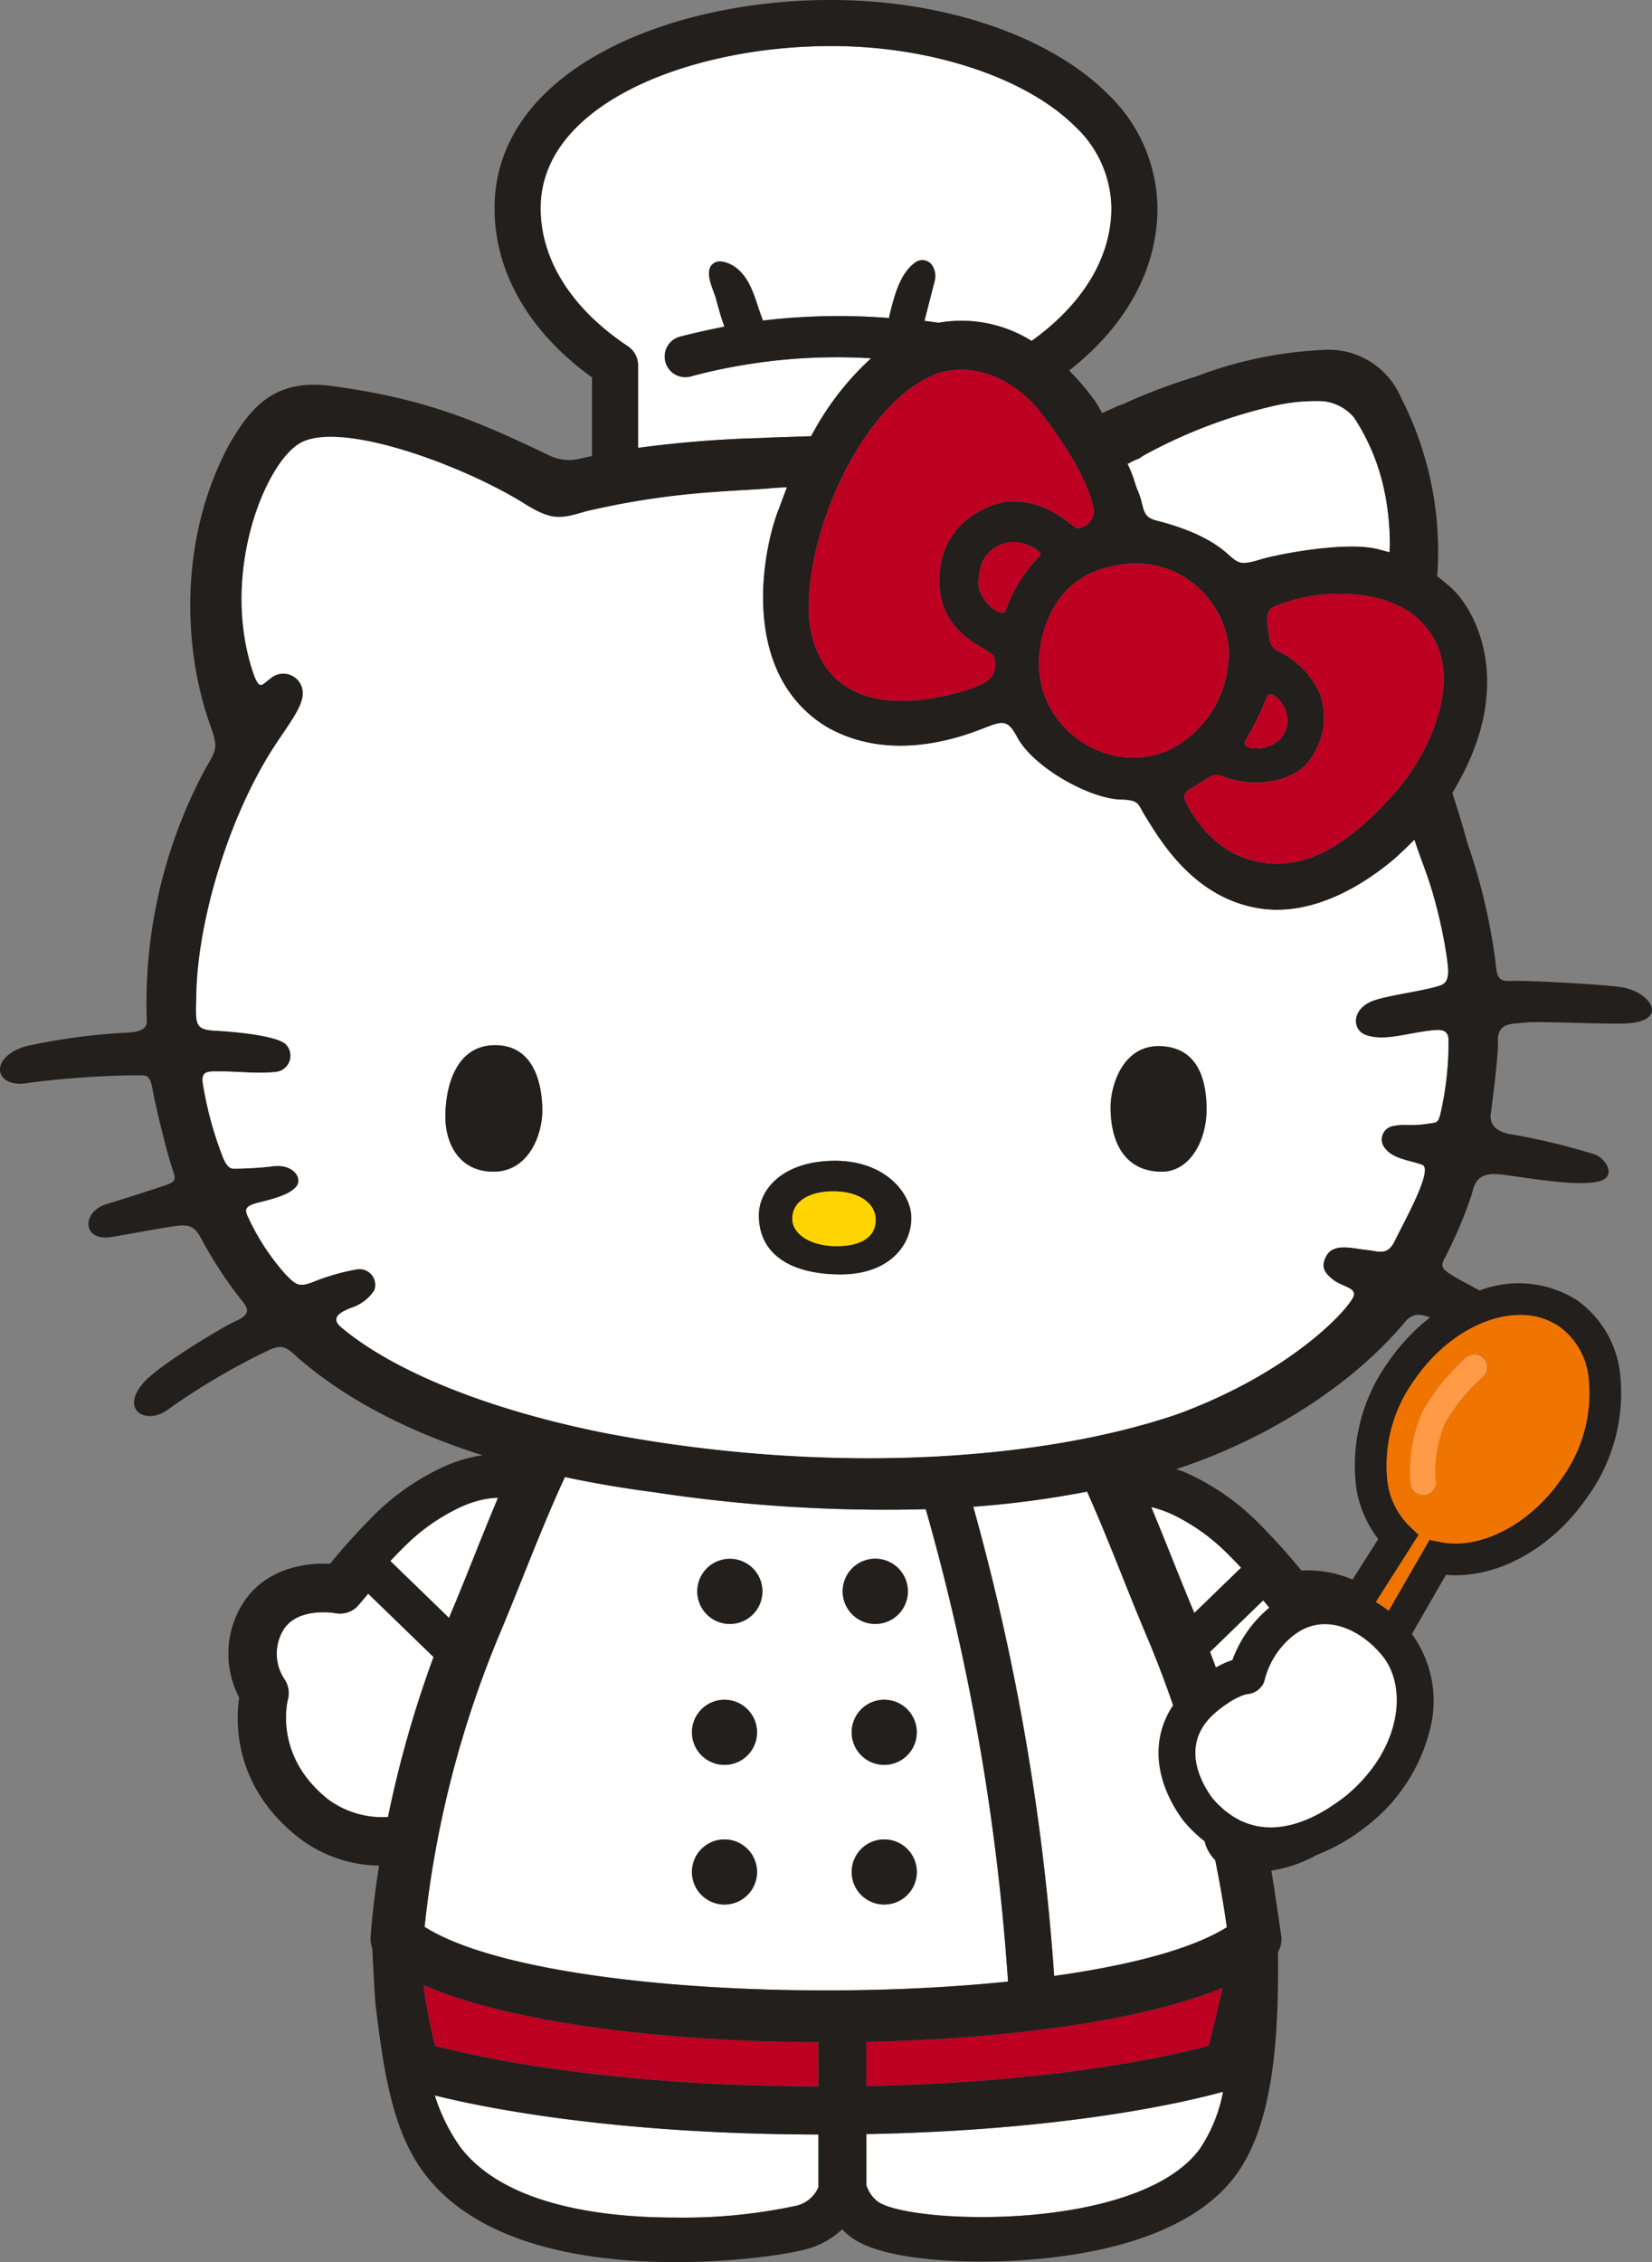 <svg id="Grupo_1168" data-name="Grupo 1168" xmlns="http://www.w3.org/2000/svg" xmlns:xlink="http://www.w3.org/1999/xlink" width="184.967" height="253.128" viewBox="0 0 184.967 253.128">
  <rect x="0" y="0" width="184.967" height="253.128" fill="#808080" stroke="none"/>
  <defs>
    <clipPath id="clip-path">
      <rect id="Rectángulo_706" data-name="Rectángulo 706" width="184.967" height="253.128" fill="none"/>
    </clipPath>
  </defs>
  <g id="Grupo_1167" data-name="Grupo 1167" clip-path="url(#clip-path)">
    <path id="Trazado_12121" data-name="Trazado 12121" d="M58.509,39.782v9.231a128.215,128.215,0,0,1,14.006-1.106l0-.015c1.689-.062,3.378-.113,5.054-.17l.305-.01c.343-.619.617-1.1.739-1.31A31.752,31.752,0,0,1,84.6,38.989a63.484,63.484,0,0,0-20.24,2.042,2.115,2.115,0,0,1-.567.071,2.306,2.306,0,0,1-.565-4.541c1.719-.434,3.352-.8,4.947-1.11q-.324-.91-.589-1.839c-.122-.427-.245-.853-.355-1.284-.273-1.054-1.5-3.2-.2-4.007.717-.444,1.908.106,2.5.574,1.712,1.365,2.1,3.636,2.85,5.566a2.28,2.28,0,0,1,.085.309,72.025,72.025,0,0,1,14.15-.284,2.426,2.426,0,0,1,.057-.364c.511-2.013,1.146-4.653,2.907-5.878a1.337,1.337,0,0,1,1.7.15,2.168,2.168,0,0,1,.439,1.943l-1.146,4.47c.378.034.949.116,1.558.21a14.816,14.816,0,0,1,10.438,2.028c5.753-4.11,8.935-9.365,8.935-14.86A12.676,12.676,0,0,0,107.389,13c-5.6-5.546-16.557-9.083-27.814-8.944C64.071,4.2,47.6,10.6,47.6,22.185c0,5.774,3.468,11.261,9.764,15.45a2.579,2.579,0,0,1,1.15,2.147" transform="translate(12.933 1.101)" fill="#fff"/>
    <path id="Trazado_12122" data-name="Trazado 12122" d="M110.49,148.941a2.073,2.073,0,0,1-.61.149.478.478,0,0,0-.052.008l.053-.008a2.074,2.074,0,0,0,.609-.149" transform="translate(29.843 40.471)" fill="#fff"/>
    <path id="Trazado_12123" data-name="Trazado 12123" d="M106.535,146.577q.336.881.655,1.751a10.594,10.594,0,0,1,1.857-.838,13.662,13.662,0,0,1,4.092-5.827c.014-.011.028-.022.041-.033-.079-.093-.159-.188-.249-.3-.128-.154-.276-.333-.437-.528Z" transform="translate(28.948 38.26)" fill="#fff"/>
    <path id="Trazado_12124" data-name="Trazado 12124" d="M114.135,143.774c-.117.085-.234.177-.351.272.142-.118.286-.216.432-.318-.027.02-.056.027-.081.046" transform="translate(30.918 39.055)" fill="#fff"/>
    <path id="Trazado_12125" data-name="Trazado 12125" d="M108.14,149.865v0c.046-.032.1-.071.144-.1-.044.029-.1.067-.144.1" transform="translate(29.384 40.696)" fill="#fff"/>
    <path id="Trazado_12126" data-name="Trazado 12126" d="M101.363,132.6c.79,1.908,1.56,3.818,2.311,5.695.86,2.145,1.693,4.221,2.513,6.156l5.231-5.068q-.816-.879-1.553-1.6a22.144,22.144,0,0,0-6.249-4.413,12.514,12.514,0,0,0-2.252-.772" transform="translate(27.543 36.03)" fill="#fff"/>
    <path id="Trazado_12127" data-name="Trazado 12127" d="M34.6,140.223l-.431.519c-.459.553-.774.905-.864.989a2.725,2.725,0,0,1-2.368.674,8.4,8.4,0,0,0-1.343-.1c-1.414,0-3.574.322-4.574,2.12a5.151,5.151,0,0,0,.192,5.349,2.79,2.79,0,0,1,.4,2.308c-.062.235-1.592,6.365,4.546,11.19a10.216,10.216,0,0,0,6.66,1.941,123.394,123.394,0,0,1,5.1-17.9Z" transform="translate(6.619 38.102)" fill="#fff"/>
    <path id="Trazado_12128" data-name="Trazado 12128" d="M41.129,144.759c.832-1.958,1.676-4.068,2.55-6.247.886-2.215,1.8-4.479,2.743-6.726a9.837,9.837,0,0,0-1.393.137,11.824,11.824,0,0,0-2.755.881,22.116,22.116,0,0,0-6.352,4.459q-.734.715-1.555,1.6l6.567,6.364c.066-.155.127-.31.195-.467" transform="translate(9.338 35.81)" fill="#fff"/>
    <path id="Trazado_12129" data-name="Trazado 12129" d="M76.277,194.5a3.759,3.759,0,0,0,1.227,1.8c1.319,1.007,6.023,1.768,11.686,1.768,8.859,0,20.067-1.859,24.361-7.543a17.1,17.1,0,0,0,2.662-6.479c-4.227,1.165-17.636,4.323-39.936,4.738Z" transform="translate(20.726 50.01)" fill="#fff"/>
    <path id="Trazado_12130" data-name="Trazado 12130" d="M41.148,190.174c4.808,6.3,15.318,7.866,24.056,7.866a60.159,60.159,0,0,0,13.61-1.339,3.614,3.614,0,0,0,2.419-2.054v-5.9c-22.586-.042-37.043-2.908-42.954-4.372a20.52,20.52,0,0,0,2.869,5.8" transform="translate(10.401 50.098)" fill="#fff"/>
    <path id="Trazado_12131" data-name="Trazado 12131" d="M114.606,181.4c.389-1.518,1.008-4.012,1.549-6.5-8.995,3.707-24.165,5.719-39.878,6.043V185.9c21.221-.412,34.255-3.411,38.329-4.5" transform="translate(20.726 47.525)" fill="#bd0022"/>
    <path id="Trazado_12132" data-name="Trazado 12132" d="M38.563,181.459c4.4,1.166,19.108,4.5,42.942,4.55v-4.957c-17.406-.067-34.66-2.2-44.228-6.394a63.708,63.708,0,0,0,1.286,6.8" transform="translate(10.129 47.459)" fill="#bd0022"/>
    <path id="Trazado_12133" data-name="Trazado 12133" d="M111.592,170.362a14.975,14.975,0,0,1-2.321-2.246c-.062-.076-.126-.155-.182-.235-3.17-4.422-3.476-9.062-1.021-12.727-.886-2.58-1.894-5.241-3.038-7.932-.846-1.994-1.707-4.141-2.594-6.357-1.242-3.106-2.571-6.412-4-9.624a109.433,109.433,0,0,1-12.745,1.694,261.872,261.872,0,0,1,9.056,52.5c8.424-1.175,15.407-2.989,19.335-5.449-.215-1.571-.623-4.194-1.3-7.517a4.414,4.414,0,0,1-1.188-2.108" transform="translate(23.284 35.661)" fill="#fff"/>
    <path id="Trazado_12134" data-name="Trazado 12134" d="M93.5,133.559a172.723,172.723,0,0,1-30.677-1.937c-3.3-.43-6.553-.986-9.725-1.662-1.716,3.708-3.284,7.619-4.738,11.251-.886,2.217-1.749,4.365-2.594,6.359a116.8,116.8,0,0,0-8.382,32.724c10.27,6.509,41.756,8.55,65.326,6.122a255.644,255.644,0,0,0-9.21-52.857M74.551,174.773a3.636,3.636,0,0,1-3.585,3.024,3.523,3.523,0,0,1-.628-.055,3.643,3.643,0,1,1,4.213-2.969m0-15.626a3.643,3.643,0,1,1-2.973-4.211,3.634,3.634,0,0,1,2.973,4.211m.6-15.767a3.634,3.634,0,0,1-3.585,3.019,3.76,3.76,0,0,1-.627-.052,3.643,3.643,0,1,1,4.212-2.967m9.1-1.244a3.643,3.643,0,1,1,.613,2.72,3.651,3.651,0,0,1-.613-2.72M85.259,157.9a3.648,3.648,0,0,1,4.206-2.967h.005a3.643,3.643,0,0,1-.618,7.232,3.76,3.76,0,0,1-.627-.052,3.645,3.645,0,0,1-2.966-4.213m7.178,16.869a3.642,3.642,0,1,1-2.972-4.209,3.635,3.635,0,0,1,2.972,4.209" transform="translate(10.157 35.313)" fill="#fff"/>
    <path id="Trazado_12135" data-name="Trazado 12135" d="M65.652,137.211a3.643,3.643,0,0,0-1.24,7.18,3.783,3.783,0,0,0,.627.053,3.643,3.643,0,0,0,.613-7.234" transform="translate(16.682 37.27)" fill="#221f1c"/>
    <path id="Trazado_12136" data-name="Trazado 12136" d="M77.21,144.39a3.519,3.519,0,0,0,.629.055,3.652,3.652,0,1,0-.629-.055" transform="translate(20.159 37.27)" fill="#221f1c"/>
    <path id="Trazado_12137" data-name="Trazado 12137" d="M65.181,149.611a3.643,3.643,0,1,0,2.973,4.211,3.651,3.651,0,0,0-2.973-4.211" transform="translate(16.554 40.639)" fill="#221f1c"/>
    <path id="Trazado_12138" data-name="Trazado 12138" d="M78.006,156.791a3.76,3.76,0,0,0,.627.053,3.644,3.644,0,0,0,.618-7.234h-.005a3.643,3.643,0,0,0-1.24,7.18" transform="translate(20.376 40.639)" fill="#221f1c"/>
    <path id="Trazado_12139" data-name="Trazado 12139" d="M65.181,161.9a3.643,3.643,0,1,0,2.973,4.209,3.647,3.647,0,0,0-2.973-4.209" transform="translate(16.554 43.978)" fill="#221f1c"/>
    <path id="Trazado_12140" data-name="Trazado 12140" d="M79.246,161.9a3.643,3.643,0,0,0-1.24,7.18,3.771,3.771,0,0,0,.627.053,3.643,3.643,0,0,0,.613-7.234" transform="translate(20.376 43.978)" fill="#221f1c"/>
    <path id="Trazado_12141" data-name="Trazado 12141" d="M181.356,110.435c-2.828-.347-9.731-.685-11.524-.682-1.653,0-2.218.313-2.39-2.149a67.285,67.285,0,0,0-3.128-13.235c-.49-1.821-1.118-3.843-1.7-5.653.35-.571.6-1.024.684-1.183,6.178-11.061,2.04-19.169-.833-21.776-.3-.262-.864-.754-1.553-1.287.01-.188.037-.355.043-.547a37.7,37.7,0,0,0-4.141-19.536,8.8,8.8,0,0,0-8.771-5.224,45.762,45.762,0,0,0-14.156,2.977,66.2,66.2,0,0,0-7.839,2.939c0,.011-.013.017-.014.024-.34.128-.67.258-1.011.382-.17.088-.763.361-1.624.738-.3-.546-.571-1.017-.741-1.274a27.607,27.607,0,0,0-2.953-3.49c6.39-4.988,9.89-11.372,9.89-18.173a17.892,17.892,0,0,0-5.644-12.848C117.418,3.975,105.624,0,93.055,0c-.2,0-.4,0-.6,0C74.03.174,55.373,8.228,55.373,23.287c0,7.175,3.862,13.858,10.913,18.946v8.793c-.467.1-.945.2-1.386.313a5.139,5.139,0,0,1-3.415-.38c-8.14-3.9-13.859-6.35-24.323-7.763-6.518-.883-9.059,2.465-11.383,6.323-5.854,10.691-5.335,23.395-2.045,32.168.773,2.406.323,2.29-1.167,5.149a55.365,55.365,0,0,0-6.128,27.42c.05,1.225-1.595,1.259-2.454,1.31A68.051,68.051,0,0,0,2.9,117.071c-4.352,1.29-3.478,4.915.457,4.071a107.055,107.055,0,0,1,11.384-.822c1.424.085,1.98-.4,2.313,1.438.425,2.307,1.7,7.48,2.28,9.131.431,1.23.3,1.38-1.145,1.849-1.461.481-4.435,1.451-6.257,2-2.835.847-2.718,4.2.5,3.684,2.325-.376,4.9-.894,7.01-1.2,1.788-.266,2.381-.048,3.21,1.6a46.888,46.888,0,0,0,4.619,6.954c.834,1.034.226,1.563-1,2.109s-8.381,4.784-10.181,6.815c-2.747,3.1.331,4.868,2.789,2.967a75.867,75.867,0,0,1,10.629-6.306c1.506-.73,2.1-1.014,3.345.113,5.592,5.045,12.936,8.751,21.206,11.378-.189.027-.379.036-.571.07a16.8,16.8,0,0,0-3.848,1.218,27.066,27.066,0,0,0-7.787,5.425,72.512,72.512,0,0,0-4.9,5.419c-3.187-.164-7.712.72-10.043,4.906a10.568,10.568,0,0,0-.132,10.057c-.417,2.85-.575,9.992,6.655,15.675a15.059,15.059,0,0,0,9.014,3.13c-.759,4.778-.939,7.817-.955,8.109a2.934,2.934,0,0,0,.2,1.188c.029.989.272,5.542.389,6.518.987,8.325,2.142,14.321,5.508,18.727,6.2,8.123,18.66,9.827,28.021,9.827,7.1,0,13.263-.953,15.191-1.6a9.265,9.265,0,0,0,3.49-2.072,8.144,8.144,0,0,0,.918.822c3.182,2.426,10.583,2.789,14.713,2.789,6.357,0,21.846-.928,28.342-9.524,4.356-5.761,4.924-15.641,4.824-25.056a.234.234,0,0,1,0-.029,2.965,2.965,0,0,0,.382-1.719c-.019-.186-1.006-6.8-1.12-7.421a15.006,15.006,0,0,0,5.035-1.73,21.339,21.339,0,0,0,4.934-2.716c.314-.229.628-.469.945-.717.025-.02.051-.042.075-.064a19.564,19.564,0,0,0,6.819-10.78,12.673,12.673,0,0,0-2.078-10.465l3.816-6.622c5.666.488,11.854-2.906,15.856-8.735a19.816,19.816,0,0,0,3.614-14.009,11.664,11.664,0,0,0-4.838-8.014A12.213,12.213,0,0,0,165.68,144.4c-1.382-.726-2.543-1.356-3.028-1.658-1.063-.659-1.5-.946-.837-2.063a50.211,50.211,0,0,0,2.973-7.042c.389-1.807,1.142-2.5,3.491-2.194,3.328.437,8.387,1.334,10.744.744,2.047-.515.8-2.546-.469-3.013a75.842,75.842,0,0,0-9.061-2.2c-1.939-.247-2.716-1.095-2.582-2.262s.856-6.345.806-8.234c-.06-2.124,1.63-1.882,3.059-2.06s8.858.2,11.137.108c5.217-.193,2.88-3.665-.557-4.091M160.628,71.613c2.808,5.265-.763,12.876-4.282,16.9-6.327,7.222-11.519,9.3-16.852,7.548-3.513-1.15-5.729-4.307-6.7-6.258-.5-1.012.025-1.3,1.356-2.065,1.011-.575,1.709-1.339,2.694-.907,2.7,1.2,6.965.984,9.176-1.082a7.888,7.888,0,0,0,1.772-8.107,9.612,9.612,0,0,0-4.688-4.777c-1.067-.539-.978-1.527-1.12-2.551-.2-1.5-.137-2.013.632-2.419a19.018,19.018,0,0,1,6.146-1.412c2-.123,8.966-.3,11.868,5.133M139.509,82.735a28.43,28.43,0,0,0,2.288-4.651c.327-.956,1.476-.013,2.051,1.187a3,3,0,0,1-1.394,4.057c-1.3.674-3.685.6-2.945-.593M126.323,51.9a7.019,7.019,0,0,1,1.272-.607,4.334,4.334,0,0,1,.663-.43,56.515,56.515,0,0,1,14.877-5.552c.309-.062.626-.121.94-.177a21.331,21.331,0,0,1,4.117-.231c.107.005.209.034.313.046a5.181,5.181,0,0,1,3.09,1.772,23.689,23.689,0,0,1,3.46,8.519c.018.085.038.169.055.263a29.459,29.459,0,0,1,.492,5.645,4.2,4.2,0,0,0-.022.635c-.524-.146-1.007-.268-1.372-.36-3.57-.891-11.2.59-13.02,1.146-2.294.7-2.482.5-3.771-.638-1.49-1.316-3.8-2.636-7.947-3.7-1.705-.439-1.273-1.428-2.03-3.257a10.309,10.309,0,0,1-.446-1.269,15.4,15.4,0,0,0-.748-1.835.51.51,0,0,1,.078.028m-3.23,11.855c9.235-3.076,15.362,4.733,14.4,10.677a12.032,12.032,0,0,1-5.964,9.16c-6.886,3.852-16.311-2.061-15.1-10.89.589-4.324,2.914-7.7,6.668-8.948M112.616,68.25c-.267,1.125-3.279-1.047-3.057-3.32.142-1.461.392-2.928,2.26-3.893,2.3-1.179,5.15.757,4.614,1.132a17.139,17.139,0,0,0-3.816,6.081M122.44,56.9c.3,1.553-1.531,2.57-2.158,2.065s-3.554-3.182-7.5-2.822c-1.568.142-6.825,1.807-7.522,7.5-.89,7.226,5.433,8.863,5.952,9.706a2.327,2.327,0,0,1-.388,2.607c-.776.764-3.092,1.508-5.316,1.967-9.02,1.855-14.121-1.493-14.925-8.695-.613-9.811,6.411-25.059,14.928-27.61,5.649-1.244,9.673,2.822,10.887,4.387,1.857,2.4,5.3,7.106,6.041,10.9M60.528,23.287C60.528,11.7,77,5.3,92.509,5.158c11.255-.137,22.211,3.4,27.814,8.944a12.683,12.683,0,0,1,4.115,9.184c0,5.5-3.182,10.75-8.933,14.861a14.828,14.828,0,0,0-10.44-2.03c-.61-.094-1.181-.175-1.558-.21l1.145-4.47a2.171,2.171,0,0,0-.437-1.943,1.341,1.341,0,0,0-1.705-.15c-1.761,1.225-2.4,3.865-2.907,5.878a2.413,2.413,0,0,0-.056.365A71.95,71.95,0,0,0,85.4,35.87a1.962,1.962,0,0,0-.085-.309c-.748-1.929-1.137-4.2-2.85-5.566-.588-.468-1.777-1.017-2.5-.572-1.292.8-.07,2.952.2,4.007.109.43.233.857.355,1.284q.265.927.589,1.838c-1.593.308-3.228.677-4.946,1.111a2.305,2.305,0,0,0,.563,4.54,2.172,2.172,0,0,0,.567-.07,63.4,63.4,0,0,1,20.238-2.042A31.731,31.731,0,0,0,91.55,47.5c-.123.215-.4.691-.74,1.31l-.305.01c-1.677.059-3.365.108-5.055.172l0,.014A128.579,128.579,0,0,0,71.44,50.115V40.883a2.574,2.574,0,0,0-1.15-2.145c-6.3-4.19-9.763-9.678-9.763-15.451M45.261,173.073a22.059,22.059,0,0,1,6.354-4.457,11.82,11.82,0,0,1,2.753-.883,9.646,9.646,0,0,1,1.391-.136c-.944,2.247-1.855,4.51-2.743,6.725-.871,2.178-1.716,4.288-2.547,6.247-.067.156-.128.312-.195.468l-6.567-6.364q.818-.883,1.554-1.6m-8.48,28.3c-6.14-4.825-4.609-10.955-4.546-11.19a2.79,2.79,0,0,0-.4-2.308,5.15,5.15,0,0,1-.193-5.349c1-1.8,3.162-2.119,4.574-2.119a8.483,8.483,0,0,1,1.343.1,2.722,2.722,0,0,0,2.368-.674c.089-.084.4-.436.864-.989l.431-.519,7.323,7.092a123.36,123.36,0,0,0-5.1,17.9,10.222,10.222,0,0,1-6.66-1.942m54.852,43.371a3.6,3.6,0,0,1-2.419,2.054,60.134,60.134,0,0,1-13.609,1.339c-8.738,0-19.249-1.568-24.056-7.866a20.487,20.487,0,0,1-2.868-5.8c5.91,1.464,20.368,4.33,42.951,4.372Zm0-11.276c-23.833-.045-38.537-3.383-42.941-4.549a64.107,64.107,0,0,1-1.284-6.8c9.567,4.194,26.821,6.327,44.226,6.394Zm-44.1-17.861a116.719,116.719,0,0,1,8.383-32.724c.844-1.994,1.705-4.142,2.593-6.359,1.456-3.632,3.022-7.543,4.738-11.251,3.172.677,6.421,1.232,9.724,1.662a172.737,172.737,0,0,0,30.678,1.937,255.49,255.49,0,0,1,9.209,52.857c-23.569,2.428-55.054.387-65.325-6.122m89.344,6.818c-.54,2.485-1.16,4.979-1.55,6.5-4.071,1.09-17.106,4.087-38.329,4.5v-4.953c15.713-.324,30.884-2.336,39.879-6.045m-2.6,18.112c-4.295,5.683-15.5,7.543-24.36,7.543-5.662,0-10.367-.76-11.686-1.768a3.754,3.754,0,0,1-1.228-1.8v-5.719c22.3-.415,35.71-3.572,39.936-4.737a17.063,17.063,0,0,1-2.662,6.479M118.027,221.1a261.983,261.983,0,0,0-9.056-52.5,109.644,109.644,0,0,0,12.744-1.693c1.431,3.211,2.761,6.518,4,9.623.888,2.217,1.749,4.363,2.594,6.357,1.145,2.692,2.152,5.353,3.038,7.932-2.454,3.665-2.149,8.306,1.021,12.727.056.08.118.159.182.237a15.075,15.075,0,0,0,2.32,2.245,4.411,4.411,0,0,0,1.189,2.109c.677,3.323,1.085,5.947,1.3,7.517-3.928,2.462-10.913,4.274-19.335,5.451m33.819-54.724a12.491,12.491,0,0,0,2.476,5.835l-2.884,4.531a12.762,12.762,0,0,0-5.724-1.008,72.677,72.677,0,0,0-4.906-5.421,27.123,27.123,0,0,0-7.786-5.424c-.432-.2-.879-.35-1.326-.509,7.595-2.432,18.415-7.859,25.662-16.511.8-.963,1.7-.86,2.767-.458a22.128,22.128,0,0,0-4.672,4.974,19.8,19.8,0,0,0-3.607,13.992m-9.719,13.515-.039.033a13.652,13.652,0,0,0-4.094,5.827,10.6,10.6,0,0,0-1.857.838q-.319-.87-.655-1.751l5.957-5.772c.163.195.312.373.437.528l.251.3m-4.721-6.078c.488.478,1.008,1.012,1.553,1.6l-5.231,5.067c-.82-1.936-1.653-4.011-2.513-6.156-.75-1.877-1.52-3.787-2.312-5.695a12.493,12.493,0,0,1,2.254.772,22.143,22.143,0,0,1,6.249,4.413m13.318,27.1c-.3.24-.608.465-.911.683-.164.117-.324.226-.487.336s-.35.238-.524.348c-.156.1-.312.192-.467.282-.181.107-.359.214-.538.312-.151.084-.3.162-.457.239-.182.092-.361.182-.543.265-.148.07-.3.132-.445.195-.181.076-.365.15-.549.219-.144.053-.289.1-.431.15-.183.059-.366.117-.547.167-.142.038-.282.074-.427.107-.183.042-.362.079-.544.111-.14.025-.279.048-.416.065-.181.024-.36.041-.538.053-.139.011-.275.019-.411.023-.177,0-.354,0-.526-.008-.136-.005-.27-.01-.4-.022-.174-.015-.348-.041-.521-.067-.13-.022-.258-.041-.387-.067-.173-.037-.345-.085-.516-.134-.126-.036-.251-.067-.376-.109-.169-.059-.337-.132-.506-.2-.12-.051-.242-.1-.361-.154-.169-.083-.334-.179-.5-.273-.113-.065-.228-.125-.34-.2-.167-.107-.336-.233-.5-.356-.106-.076-.211-.144-.315-.229-.179-.144-.355-.308-.53-.473-.085-.078-.17-.145-.254-.229-.256-.254-.507-.526-.754-.823-1.371-1.913-3.6-6.164.486-9.565.29-.243.558-.451.816-.638.187-.139.359-.251.528-.361.046-.031.1-.07.144-.1s.075-.045.113-.07c.163-.1.318-.191.46-.268.062-.033.118-.059.174-.088.109-.057.215-.109.314-.153.056-.025.109-.048.16-.07.081-.034.162-.066.231-.092l.13-.047.17-.051.09-.024c.045-.01.081-.019.111-.023l.046-.01a.516.516,0,0,1,.053-.008,2.026,2.026,0,0,0,.609-.149,1.642,1.642,0,0,0,.186-.1,2.179,2.179,0,0,0,.3-.161c.018-.013.028-.034.047-.048a2.2,2.2,0,0,0,.327-.334,2.158,2.158,0,0,0,.15-.173,1.773,1.773,0,0,0,.267-.642,9.29,9.29,0,0,1,3.1-4.852c.116-.1.233-.186.35-.272.027-.019.056-.025.081-.045a5.882,5.882,0,0,1,1.114-.619c.055-.024.109-.045.165-.066a5.412,5.412,0,0,1,1.147-.3l.167-.02a5.931,5.931,0,0,1,1.164-.009c.052,0,.1.011.151.018a6.549,6.549,0,0,1,1.162.248c.044.014.086.031.134.044a7.921,7.921,0,0,1,1.137.477c.036.017.07.038.1.057a9.386,9.386,0,0,1,1.1.679c.025.018.047.037.072.056a11.132,11.132,0,0,1,1.033.856l.033.036a11.357,11.357,0,0,1,.941,1.01c2.886,3.51,2.167,10.5-4.03,15.663M170.2,147.145a7.639,7.639,0,0,1,4.334,1.268,8.043,8.043,0,0,1,3.313,5.626,16.23,16.23,0,0,1-3.029,11.439c-3.481,5.067-9.053,7.969-13.516,7.076l-1.251-.249-4.572,7.932a13.574,13.574,0,0,0-1.428-.98l4.632-7.268.156-.248-1.063-1.01a8.5,8.5,0,0,1-2.419-4.913,16.219,16.219,0,0,1,3.027-11.42c3.145-4.577,7.777-7.253,11.817-7.253m-8.949-22.419c-.273.961-.42.858-1.306.993-1.946.317-2.744,0-3.875.258a1.534,1.534,0,0,0-.946,2.58c.917,1.148,2.743,1.277,4.115,1.792,1.291.487-2.139,6.535-3.071,8.481-.843,1.778-1.929,1.131-3.06,1.036-1.618-.144-3.806-.885-4.641.717-.577,1.1-.275,1.766.725,2.564,1.165.945,2.959.9,2.213,2.175-1.194,2.025-7.651,8.554-19.639,12.932-15.961,5.419-40.035,6.71-64.2,2.06-13.852-2.79-23.956-7.239-29.369-11.805-1.286-1.082-.009-1.705,1.077-2.153A4.913,4.913,0,0,0,41.9,144.41a1.765,1.765,0,0,0-1.966-2.373,24.011,24.011,0,0,0-4.918,1.421c-1.606.6-1.889.29-3.034-.858a25.914,25.914,0,0,1-4.188-6.382c-.434-.891-.371-1.265,1.175-1.657,1.582-.394,3.523-.881,4.244-1.839.669-.876-.355-2.479-2.568-2.232a37.951,37.951,0,0,1-4.524.277c-.458-.013-.782-.4-1.125-1.174a40.838,40.838,0,0,1-2.313-8.527c-.09-1.315.642-1.165,2.233-1.175s4.558.317,6.282,0a1.831,1.831,0,0,0,.781-3.061c-1.007-.9-5.156-1.361-7.97-1.506-2.326-.126-2.077-.858-2.027-4,.137-7.892,3.374-19.314,8.448-27.359,1.508-2.384,3.3-4.569,3.451-6.088A2.185,2.185,0,0,0,30.3,75.9c-1.024.767-1.18,1.259-1.8-.186-3.956-11.064,1.025-23.631,5-26.067,4.358-2.692,17.935,2.266,24.922,6.533,3.3,2.107,4.227,1.922,7.18,1.044a89.5,89.5,0,0,1,14.29-2.156c1.938-.156,6.376-.371,6.4-.432.453-.029.773-.048.893-.053l.908-.055c-.453,1.164-.8,2.164-1.024,2.718-1.84,4.958-4.123,18.178,5.433,24.069,4.438,2.559,9.864,2.794,15.805.846,3.609-1.189,4.231-2.205,5.536.261,1.836,3.485,8.186,6.959,11.626,7.052,2.136.062,1.881.473,2.739,1.843,1.592,2.536,5.458,9.415,13.209,10.4,4.426.556,9.548-1.311,14.56-5.482.348-.294,1.306-1.169,2.381-2.252.652,2.006,1.47,3.954,2.054,5.976a56.6,56.6,0,0,1,1.368,5.915c.128.769.253,1.543.324,2.313.167,1.8-.5,1.976-1.175,2.178-1.719.525-5.308.987-7.021,1.554-2.621.875-2.593,3.318-1,3.893,1.8.663,4.034,0,6.14-.331,2.124-.329,3.1-.474,3.13.935a35.7,35.7,0,0,1-.927,8.315" transform="translate(0)" fill="#221f1c"/>
    <path id="Trazado_12142" data-name="Trazado 12142" d="M100.465,45.389c.757,1.829.324,2.818,2.03,3.257,4.147,1.061,6.457,2.381,7.947,3.7,1.288,1.141,1.476,1.342,3.769.638,1.824-.556,9.45-2.037,13.021-1.146.365.092.85.214,1.372.36a3.923,3.923,0,0,1,.023-.635,29.46,29.46,0,0,0-.493-5.645c-.017-.094-.038-.178-.056-.263a23.663,23.663,0,0,0-3.459-8.519,5.189,5.189,0,0,0-3.09-1.772c-.1-.011-.206-.041-.313-.046a21.224,21.224,0,0,0-4.117.231c-.314.056-.631.114-.94.177a56.538,56.538,0,0,0-14.878,5.552,4.164,4.164,0,0,0-.661.43,6.979,6.979,0,0,0-1.272.607.565.565,0,0,0-.078-.028,15.631,15.631,0,0,1,.748,1.835,10.526,10.526,0,0,0,.446,1.269" transform="translate(26.974 9.59)" fill="#fff"/>
    <path id="Trazado_12143" data-name="Trazado 12143" d="M154.361,105.031c-2.107.328-4.345.993-6.14.331-1.595-.575-1.623-3.018,1-3.893,1.714-.567,5.3-1.029,7.022-1.553.671-.2,1.34-.38,1.174-2.18-.07-.771-.195-1.544-.323-2.312a57.2,57.2,0,0,0-1.368-5.916c-.584-2.022-1.4-3.97-2.055-5.975-1.075,1.082-2.033,1.957-2.381,2.251-5.012,4.171-10.134,6.038-14.56,5.482-7.75-.981-11.616-7.859-13.208-10.394-.86-1.371-.6-1.782-2.741-1.844-3.44-.092-9.791-3.566-11.627-7.052-1.3-2.466-1.925-1.448-5.533-.261-5.944,1.948-11.368,1.713-15.806-.846-9.554-5.891-7.274-19.11-5.433-24.069.224-.553.572-1.553,1.024-2.718-.4.024-.743.045-.908.056-.121,0-.439.024-.893.052-.023.061-4.459.276-6.4.432a89.529,89.529,0,0,0-14.289,2.156c-2.953.877-3.879,1.063-7.179-1.044C46.746,41.47,33.168,36.512,28.812,39.2c-3.978,2.435-8.961,15-5,26.067.621,1.445.776.953,1.8.186a2.185,2.185,0,0,1,3.581,1.98c-.148,1.52-1.943,3.7-3.45,6.089-5.074,8.044-8.312,19.465-8.448,27.357-.05,3.139-.3,3.87,2.026,4,2.814.145,6.963.609,7.971,1.506a1.831,1.831,0,0,1-.783,3.061c-1.723.317-4.69,0-6.281,0s-2.323-.14-2.233,1.175a40.838,40.838,0,0,0,2.313,8.527c.343.776.668,1.162,1.127,1.174a37.949,37.949,0,0,0,4.522-.277c2.213-.247,3.237,1.356,2.568,2.232-.72.958-2.66,1.445-4.244,1.839-1.546.392-1.609.767-1.174,1.657a25.939,25.939,0,0,0,4.187,6.382c1.146,1.148,1.428,1.462,3.033.858a24.148,24.148,0,0,1,4.919-1.421,1.765,1.765,0,0,1,1.966,2.373,4.906,4.906,0,0,1-2.624,1.947c-1.086.448-2.363,1.071-1.076,2.153,5.411,4.567,15.516,9.015,29.367,11.805,24.167,4.649,48.239,3.36,64.2-2.06,11.989-4.379,18.444-10.908,19.639-12.932.745-1.273-1.049-1.23-2.213-2.175-1-.8-1.3-1.46-.726-2.564.834-1.6,3.023-.861,4.641-.717,1.131.094,2.217.741,3.061-1.036.93-1.946,4.362-7.994,3.071-8.481-1.373-.515-3.2-.643-4.115-1.792a1.532,1.532,0,0,1,.946-2.579c1.129-.257,1.929.057,3.875-.259.886-.135,1.031-.031,1.3-.993a35.63,35.63,0,0,0,.927-8.315c-.033-1.409-1-1.264-3.128-.935m-103.8,15.631c-3.918,0-5.388-3.267-5.388-6.145,0-3.2,1.084-8.009,5.57-8.009s5.284,4.6,5.284,7.329-1.544,6.825-5.466,6.825m38.878,11.494c-5.39,0-9.162-2.121-9.162-6.608,0-2.91,2.694-6.106,8.552-6.106,5.529,0,8.515,3.59,8.515,6.393,0,3.085-2.515,6.32-7.906,6.32m35.968-11.494c-3.919,0-5.752-2.945-5.752-7.222,0-2.443,1.368-6.825,5.358-6.825,3.305,0,5.388,2.154,5.388,7.115,0,3.482-1.9,6.932-4.994,6.932" transform="translate(4.69 10.445)" fill="#fff"/>
    <path id="Trazado_12144" data-name="Trazado 12144" d="M112.676,66.727a3,3,0,0,0,1.394-4.057c-.575-1.2-1.724-2.144-2.051-1.187a28.43,28.43,0,0,1-2.288,4.651c-.739,1.189,1.641,1.267,2.945.593" transform="translate(29.779 16.6)" fill="#bd0022"/>
    <path id="Trazado_12145" data-name="Trazado 12145" d="M86.167,32.775c-8.519,2.551-15.54,17.8-14.929,27.61.8,7.2,5.9,10.55,14.925,8.695,2.226-.459,4.54-1.2,5.316-1.967a2.322,2.322,0,0,0,.387-2.607c-.516-.843-6.841-2.479-5.95-9.706.7-5.691,5.955-7.356,7.521-7.5,3.946-.36,6.875,2.32,7.5,2.822s2.457-.513,2.157-2.065c-.736-3.79-4.184-8.491-6.039-10.9-1.216-1.565-5.24-5.631-10.887-4.387" transform="translate(19.347 8.842)" fill="#bd0022"/>
    <path id="Trazado_12146" data-name="Trazado 12146" d="M88.412,48.075c-1.868.964-2.117,2.43-2.26,3.893-.221,2.274,2.79,4.446,3.057,3.319a17.124,17.124,0,0,1,3.818-6.081c.534-.375-2.312-2.309-4.615-1.131" transform="translate(23.407 12.961)" fill="#bd0022"/>
    <path id="Trazado_12147" data-name="Trazado 12147" d="M91.571,59.23c-1.209,8.83,8.213,14.742,15.1,10.89a12.032,12.032,0,0,0,5.964-9.16c.967-5.944-5.161-13.754-14.4-10.677-3.755,1.248-6.079,4.625-6.669,8.948" transform="translate(24.853 13.475)" fill="#bd0022"/>
    <path id="Trazado_12148" data-name="Trazado 12148" d="M120.428,52.285a18.976,18.976,0,0,0-6.146,1.412c-.771.406-.832.916-.633,2.419.142,1.024.053,2.012,1.12,2.551a9.618,9.618,0,0,1,4.689,4.777,7.888,7.888,0,0,1-1.772,8.107c-2.212,2.067-6.471,2.279-9.178,1.082-.982-.432-1.681.331-2.691.905-1.331.762-1.861,1.054-1.356,2.067.972,1.95,3.187,5.109,6.7,6.258,5.33,1.75,10.522-.327,16.85-7.548,3.52-4.021,7.09-11.632,4.283-16.9-2.9-5.435-9.867-5.256-11.868-5.133" transform="translate(28.334 14.196)" fill="#bd0022"/>
    <path id="Trazado_12149" data-name="Trazado 12149" d="M44.782,91.964c-4.488,0-5.57,4.811-5.57,8.009,0,2.878,1.469,6.145,5.388,6.145s5.466-4.095,5.466-6.825-.79-7.329-5.284-7.329" transform="translate(10.655 24.989)" fill="#221f1c"/>
    <path id="Trazado_12150" data-name="Trazado 12150" d="M103.138,92.047c-3.989,0-5.358,4.384-5.358,6.827,0,4.276,1.833,7.221,5.752,7.221,3.09,0,4.994-3.45,4.994-6.932,0-4.96-2.083-7.115-5.388-7.115" transform="translate(26.569 25.012)" fill="#221f1c"/>
    <path id="Trazado_12151" data-name="Trazado 12151" d="M75.367,102.134c-5.858,0-8.552,3.2-8.552,6.107,0,4.487,3.772,6.608,9.163,6.608s7.906-3.235,7.906-6.32c0-2.8-2.986-6.394-8.517-6.394m.14,9.557c-2.835,0-4.955-1.3-4.955-3.088,0-1.943,1.938-3.055,4.6-3.055s4.744,1.184,4.744,3.233c0,1.9-1.689,2.91-4.387,2.91" transform="translate(18.155 27.752)" fill="#221f1c"/>
    <path id="Trazado_12152" data-name="Trazado 12152" d="M74.353,104.819c-2.66,0-4.6,1.111-4.6,3.055,0,1.793,2.12,3.088,4.955,3.088,2.7,0,4.387-1,4.387-2.91,0-2.049-2.083-3.233-4.744-3.233" transform="translate(18.954 28.482)" fill="#ffd400"/>
    <path id="Trazado_12153" data-name="Trazado 12153" d="M125.47,122.958a16.217,16.217,0,0,0-3.027,11.42,8.5,8.5,0,0,0,2.419,4.913l1.063,1.01-.158.247-4.63,7.269a13.5,13.5,0,0,1,1.428.979l4.572-7.93,1.251.249c4.462.893,10.034-2.011,13.516-7.076a16.234,16.234,0,0,0,3.029-11.44,8.042,8.042,0,0,0-3.313-5.626,7.638,7.638,0,0,0-4.334-1.267c-4.04,0-8.672,2.674-11.817,7.253M131.2,120.5a1.422,1.422,0,1,1,1.913,2.1,20.833,20.833,0,0,0-4.242,5.219,13.565,13.565,0,0,0-1.014,6.568,1.422,1.422,0,0,1-2.84.16,16.406,16.406,0,0,1,1.328-8.037A23.6,23.6,0,0,1,131.2,120.5" transform="translate(32.916 31.44)" fill="#f07400"/>
    <path id="Trazado_12154" data-name="Trazado 12154" d="M124.2,133.611a1.422,1.422,0,0,0,2.838-.16,13.576,13.576,0,0,1,1.015-6.567,20.808,20.808,0,0,1,4.241-5.219,1.422,1.422,0,1,0-1.911-2.106,23.621,23.621,0,0,0-4.855,6.015,16.392,16.392,0,0,0-1.328,8.037" transform="translate(33.736 32.386)" fill="#ff9a46"/>
    <path id="Trazado_12155" data-name="Trazado 12155" d="M125.217,145.407c-.011-.01-.023-.024-.036-.036a10.989,10.989,0,0,0-1.031-.856c-.024-.018-.047-.038-.071-.056a9.557,9.557,0,0,0-1.1-.679c-.034-.019-.069-.039-.1-.056a8.029,8.029,0,0,0-1.138-.478c-.046-.014-.089-.031-.132-.044a6.737,6.737,0,0,0-1.162-.248c-.051-.005-.1-.013-.153-.017a5.823,5.823,0,0,0-1.162.008l-.167.02a5.448,5.448,0,0,0-1.147.3c-.056.022-.112.043-.167.066a5.875,5.875,0,0,0-1.113.619c-.146.1-.29.2-.432.318a9.263,9.263,0,0,0-3.094,4.852,1.757,1.757,0,0,1-.267.641c-.043.065-.1.113-.15.173a2.14,2.14,0,0,1-.327.334c-.019.014-.031.037-.048.05a2.106,2.106,0,0,1-.3.161c-.062.032-.12.075-.184.1a2.074,2.074,0,0,1-.609.149.5.5,0,0,0-.053.006l-.046.01c-.029.005-.066.013-.112.024-.024.005-.06.015-.092.024-.048.013-.1.032-.168.051-.039.013-.085.029-.13.047-.07.025-.15.057-.233.092-.051.02-.1.045-.162.069-.1.044-.2.1-.313.153l-.173.088c-.142.079-.3.17-.46.27-.039.025-.075.042-.113.069s-.1.069-.145.1c-.169.111-.34.221-.527.36-.259.188-.528.4-.816.64-4.082,3.4-1.857,7.652-.486,9.563.245.3.5.57.754.824.083.083.169.15.254.228.174.165.35.331.53.474.1.084.21.151.314.229.167.122.333.248.5.356.113.071.228.13.341.195.168.094.332.192.5.275.12.056.242.1.361.153.168.07.337.142.506.2.125.042.251.074.376.109.172.05.341.1.516.134.127.027.257.046.385.067.173.027.348.052.523.069.135.01.268.015.4.02.176.008.351.011.529.008.136,0,.272-.011.411-.023.177-.011.357-.029.537-.053.139-.015.277-.039.417-.065.181-.032.361-.067.544-.109.142-.033.284-.069.426-.108.182-.05.364-.107.547-.167.144-.046.287-.1.432-.149.184-.069.368-.142.549-.22.149-.061.3-.123.444-.193.183-.083.362-.173.544-.266.153-.078.305-.155.455-.239.179-.1.357-.2.538-.31.156-.092.312-.183.468-.282.174-.112.35-.231.523-.348s.324-.219.488-.336c.3-.217.607-.444.909-.683,6.2-5.166,6.917-12.154,4.031-15.664a11.555,11.555,0,0,0-.941-1.01" transform="translate(28.598 38.833)" fill="#fff"/>
  </g>
</svg>
